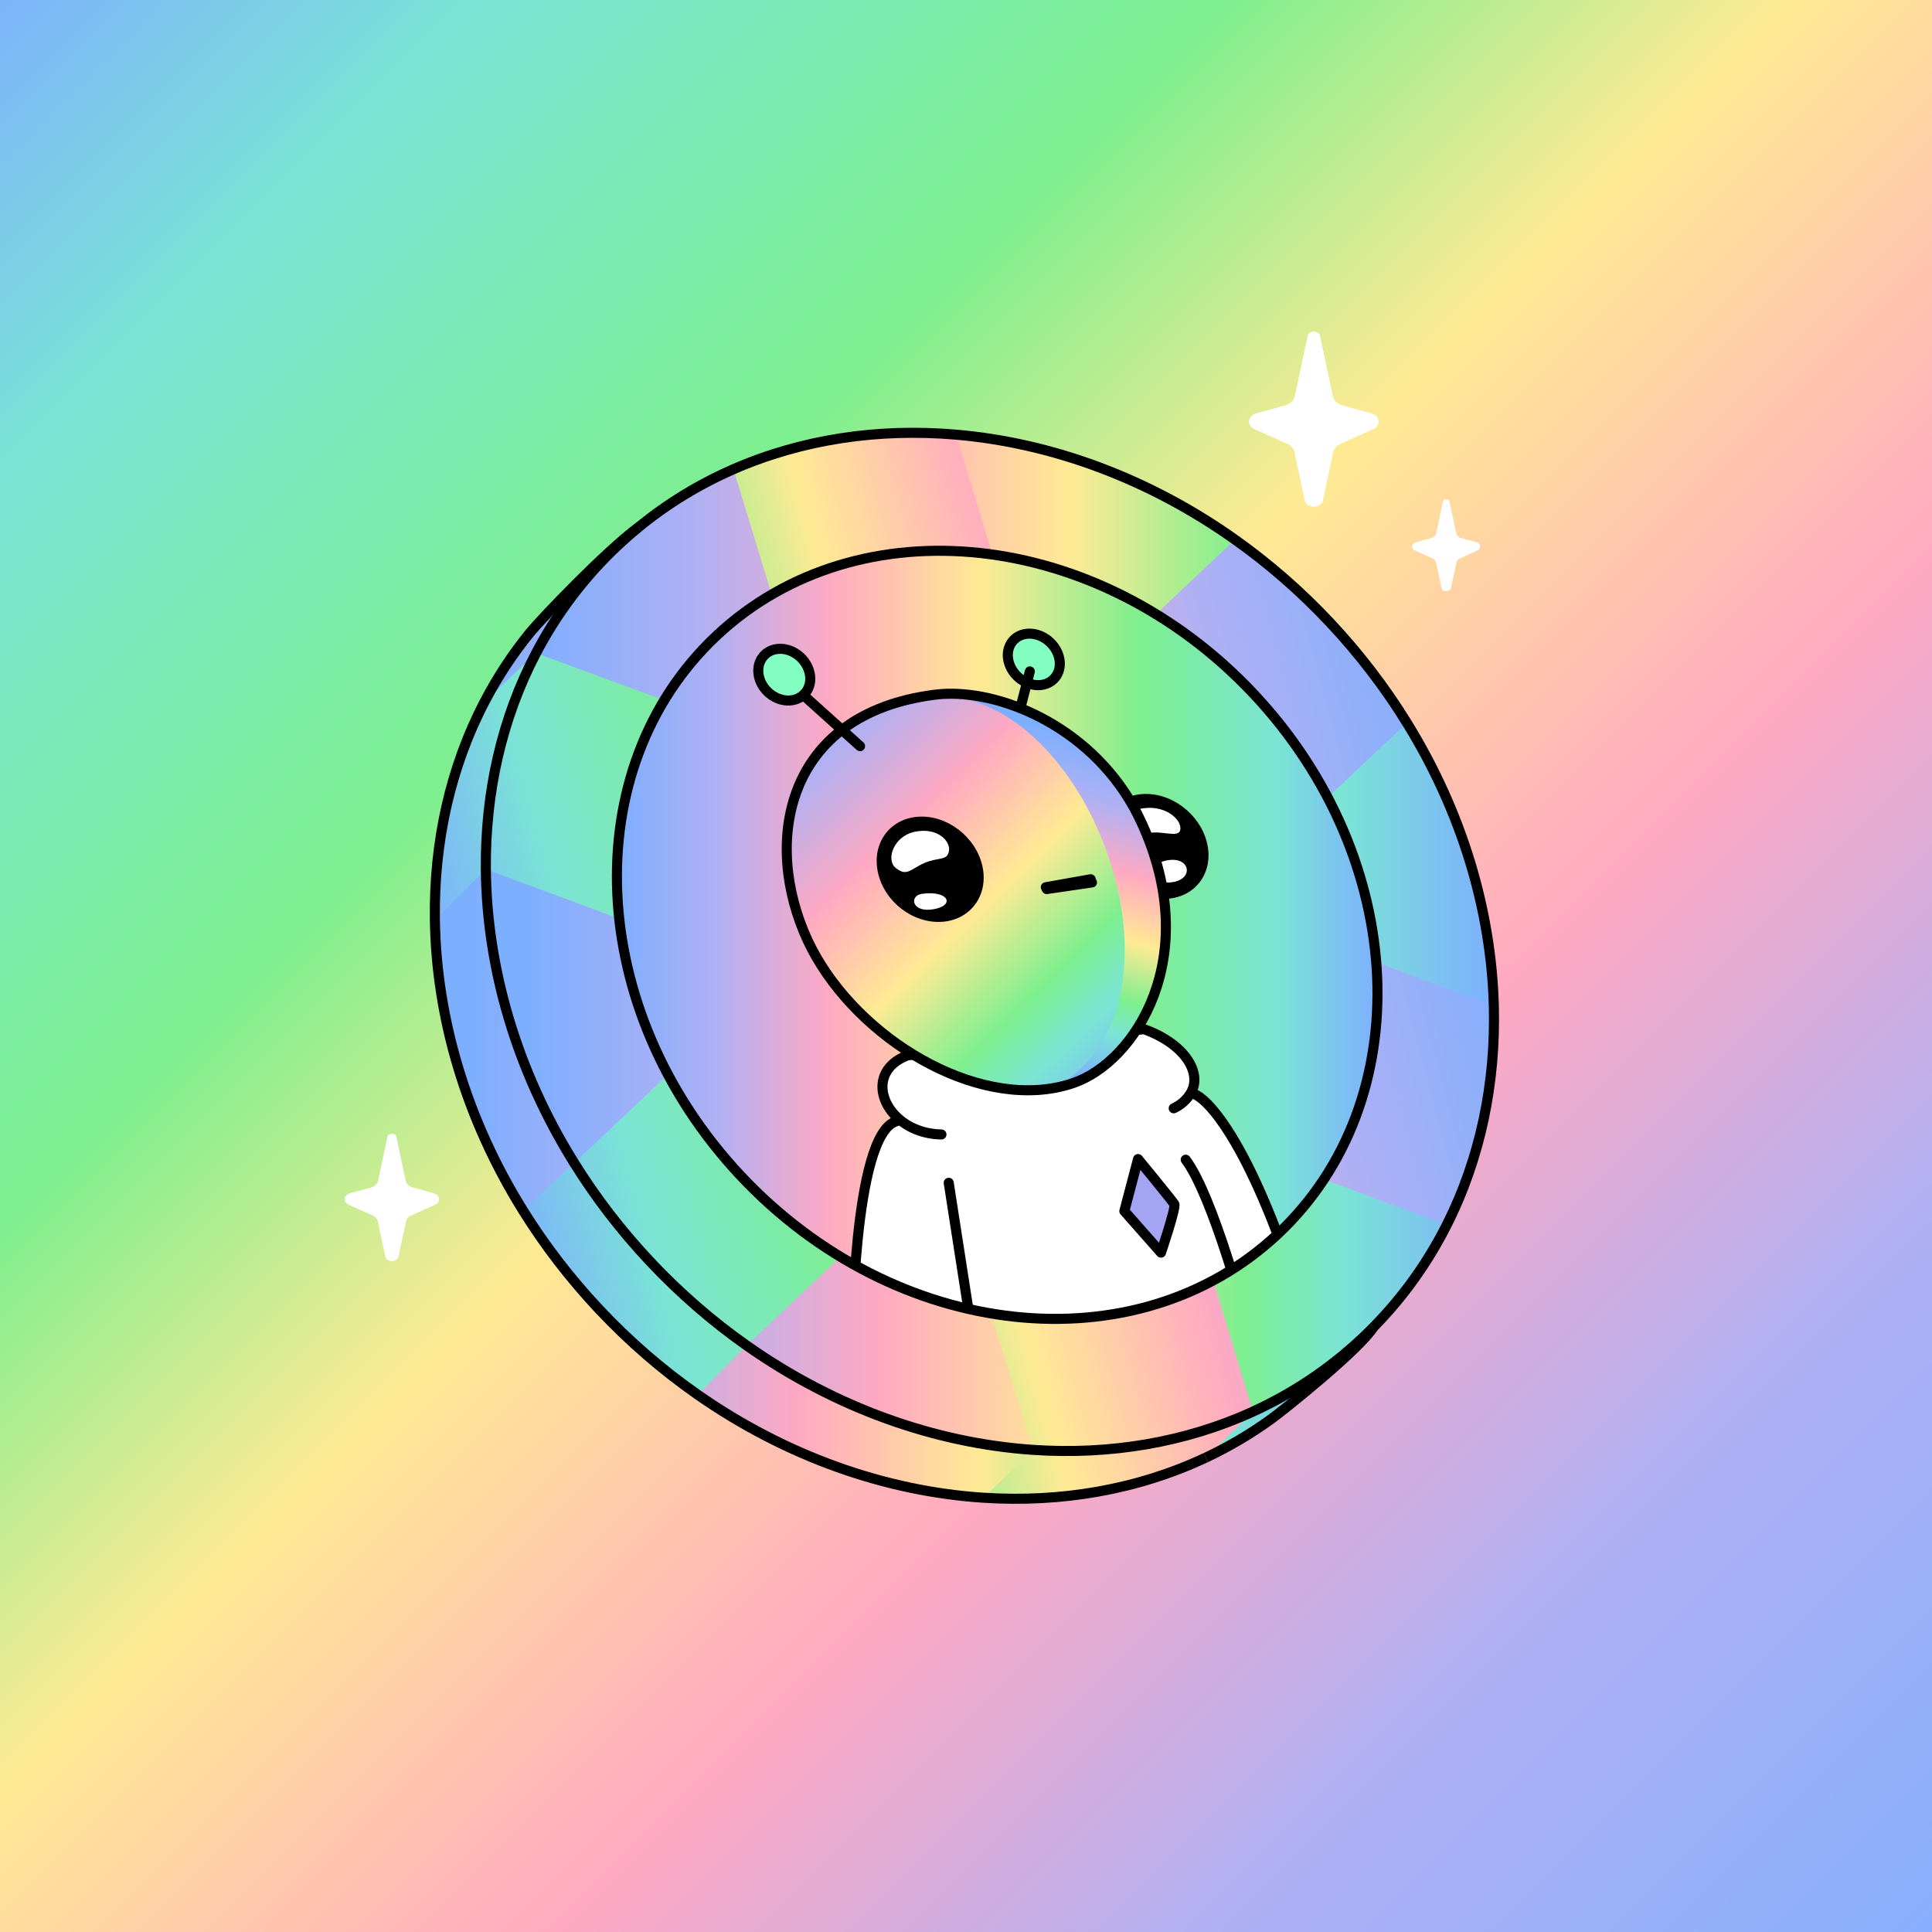 <svg width="1400" height="1400" viewBox="0 0 1400 1400" fill="none" xmlns="http://www.w3.org/2000/svg">
<rect x="0" y="0" width="1400" height="1400" fill="#808080" stroke="none"/>
<g clip-path="url(#clip0_1_287)">
<rect width="1400" height="1400" fill="white"/>
<path d="M1400 0H0V1400H1400V0Z" fill="url(#paint0_linear_1_287)"/>
<path d="M964.003 451.397C1109.63 606.807 1122.47 832.552 995.233 961.753C992.47 964.572 989.633 967.335 986.739 970.041C850.501 1097.69 619.445 1072.45 470.653 913.659C321.861 754.861 311.687 522.657 447.926 394.996C452.704 390.516 457.604 386.232 462.607 382.125C600.264 269.285 820.447 298.163 964.003 451.388V451.397Z" fill="url(#paint1_linear_1_287)"/>
<path d="M986.73 970.051C989.623 967.335 992.46 964.572 995.223 961.763C985.115 977.807 930.954 1021.2 920.967 1028.42C782.74 1128.32 572.441 1096.37 433.683 948.295C295.4 800.697 276.846 589.689 384.31 458.155C392.467 448.159 439.479 399.075 462.597 382.135C457.595 386.241 452.695 390.525 447.916 395.005C311.678 522.657 321.851 754.871 470.643 913.668C619.435 1072.46 850.491 1097.7 986.73 970.051Z" fill="url(#paint2_linear_1_287)"/>
<path d="M540.997 974.951L505.633 1010.7C455.299 975.819 413.28 931.047 378.952 877.109L416.071 842.763L484.008 778.671C464.66 742.308 452.863 703.799 448.747 665.719L352.044 629.916L315.121 666.493C314.067 610.325 326.2 557.648 351.223 508.377L388.435 473.265L481.423 507.491C491.736 490.467 504.392 474.712 519.419 460.637C531.739 449.092 545.085 439.208 559.235 430.967L531.477 340.041C581.177 318.313 636.524 310.137 692.692 314.963L719.161 401.949C759.528 407.605 800.072 422.109 837.639 445.097L894.946 391.039C919.324 408.333 942.527 428.484 964.012 451.407C985.367 474.199 1003.87 498.503 1019.48 523.796L962.08 577.901C982.315 616.383 994.103 657.225 997.304 697.377L1082.48 728.719C1083.98 784.877 1072.68 839.459 1048.34 887.665L959.364 854.728C949.937 869.027 938.784 882.355 925.885 894.432C911.577 907.835 895.879 919.007 879.163 927.976L908.021 1022.86L873.815 1056.21C822.313 1080.51 768.376 1089.18 712.516 1085.62L748.375 1050.61L718.237 951.897C680.988 945.607 643.767 931.821 609.037 910.812L540.997 974.96V974.951Z" fill="url(#paint3_linear_1_287)"/>
<path d="M997.305 697.377C1001.85 754.012 989.325 809.303 959.365 854.728C949.938 869.027 938.785 882.355 925.886 894.432C911.578 907.835 895.879 919.007 879.163 927.976C831.143 953.755 774.639 961.417 718.229 951.888C680.979 945.597 643.758 931.812 609.029 910.803C583.157 895.141 558.656 875.467 536.564 851.9C515.275 829.173 497.747 804.459 484.018 778.671C464.67 742.299 452.873 703.789 448.757 665.719C442.634 609.233 453.414 553.7 481.423 507.491C491.746 490.467 504.402 474.712 519.419 460.637C531.739 449.092 545.086 439.208 559.235 430.967C606.49 403.377 662.667 394.016 719.153 401.959C759.529 407.615 800.063 422.109 837.63 445.097C863.007 460.619 887.041 480.013 908.741 503.179C930.441 526.344 948.239 551.572 962.071 577.911C982.306 616.392 994.094 657.225 997.295 697.387L997.305 697.377Z" fill="url(#paint4_linear_1_287)"/>
<path d="M462.588 382.153C457.585 386.251 452.695 390.544 447.925 395.015C423.351 418.049 403.536 444.472 388.444 473.265C363.599 520.651 351.54 574.429 352.063 629.925C352.744 701.316 374.229 775.563 416.099 842.753C431.517 867.524 449.708 891.315 470.652 913.668C492.511 937.001 516.143 957.451 540.997 974.96C605.239 1020.21 677.6 1045.77 748.375 1050.61C804.169 1054.42 858.975 1045.34 908.031 1022.86C936.507 1009.81 963.06 992.236 986.739 970.051C989.632 967.335 992.469 964.572 995.232 961.763" stroke="black" stroke-width="7.289" stroke-miterlimit="10"/>
<path d="M995.223 961.763C1017.04 939.615 1034.73 914.639 1048.34 887.665C1072.67 839.459 1083.98 784.877 1082.48 728.719C1080.63 659.839 1059.5 588.569 1019.47 523.787C1003.87 498.493 985.358 474.199 964.012 451.397C942.527 428.465 919.324 408.324 894.946 391.029C832.319 346.584 761.89 320.889 692.702 314.953C636.543 310.128 581.196 318.304 531.487 340.032C506.959 350.747 483.803 364.765 462.607 382.144" stroke="black" stroke-width="7.289" stroke-miterlimit="10"/>
<path d="M873.806 1056.22C824.32 1079.49 768.852 1089.01 712.348 1085.29C641.872 1080.66 569.763 1055.44 505.634 1010.69C480.2 992.936 456.017 972.113 433.692 948.285C412.673 925.848 394.427 901.955 378.962 877.091C337.578 810.581 316.158 737.175 315.131 666.484C314.31 610.484 326.265 556.183 351.232 508.368C360.472 490.663 371.495 473.835 384.31 458.145C392.467 448.159 439.469 399.084 462.588 382.135C462.588 382.135 462.588 382.135 462.607 382.135" stroke="black" stroke-width="7.289" stroke-miterlimit="10"/>
<path d="M995.223 961.763C985.124 977.816 930.963 1021.21 920.967 1028.43C906.034 1039.22 890.251 1048.48 873.815 1056.22" stroke="black" stroke-width="7.289" stroke-miterlimit="10"/>
<mask id="mask0_1_287" style="mask-type:luminance" maskUnits="userSpaceOnUse" x="447" y="399" width="552" height="557">
<path d="M925.849 894.307C1028.62 798.003 1020.93 622.827 908.683 503.042C796.432 383.257 622.125 364.222 519.355 460.526C416.586 556.831 424.272 732.006 536.522 851.792C648.772 971.577 823.08 990.612 925.849 894.307Z" fill="white"/>
</mask>
<g mask="url(#mask0_1_287)">
<path d="M704.975 969.649L617.428 975.809C617.428 975.809 617.727 821.389 649.619 812.495L651.187 810.693C635.292 796.731 633.827 773.799 657.646 764.755L832.618 746.947C862.344 757.587 871.444 777.681 862.876 792.017L863.147 792.185C874.347 793.119 908.712 831.096 945.401 952.793L902.571 955.78L704.975 969.621V969.649Z" fill="white"/>
<path d="M682.211 822.071C669.405 821.856 658.691 817.283 651.187 810.693C635.292 796.731 633.827 773.799 657.645 764.755L828.94 745.771C858.667 756.411 871.444 777.681 862.876 792.017C860.085 796.749 855.801 800.679 850.5 803.115" stroke="black" stroke-width="7.289" stroke-linecap="round" stroke-linejoin="round"/>
<path d="M649.619 812.495C617.727 821.389 617.428 975.809 617.428 975.809L704.975 969.649L902.571 955.808L945.401 952.821C908.712 831.115 874.347 793.147 863.147 792.213" stroke="black" stroke-width="7.289" stroke-linecap="round" stroke-linejoin="round"/>
<path d="M687.484 857.108L704.975 969.649" stroke="black" stroke-width="7.289" stroke-linecap="round" stroke-linejoin="round"/>
<path d="M859.227 840.355C878.986 866.721 902.58 955.799 902.58 955.799" stroke="black" stroke-width="7.289" stroke-linecap="round" stroke-linejoin="round"/>
<path d="M850.967 872.583C852.377 875.009 841.307 907.713 841.307 907.713L814.745 877.595L824.675 839.925C824.675 839.925 849.539 870.165 850.967 872.592V872.583Z" fill="#A4A4F4"/>
<path d="M824.675 839.916L814.745 877.585L841.307 907.704C841.307 907.704 852.377 875 850.967 872.573C849.539 870.147 824.675 839.907 824.675 839.907V839.916Z" stroke="black" stroke-width="7.289" stroke-linecap="round" stroke-linejoin="round"/>
<path d="M799.176 615.757C794.304 594.72 807.184 576.716 828.044 575.391C848.755 574.075 869.699 589.923 874.673 610.923C879.648 631.923 866.637 649.936 845.833 651.28C824.871 652.633 804.057 636.785 799.176 615.757Z" fill="black"/>
<path d="M825.282 586.311C810.181 589.857 804.655 606.517 811.954 612.351C820.205 618.931 819.019 609.065 829.249 604.632C839.478 600.199 854.234 608.384 855.326 601.076C856.418 593.768 843.641 581.999 825.282 586.311Z" fill="white"/>
<path d="M843.379 623.98C834.316 626.453 834.372 641.9 850.192 639.165C866.012 636.431 862.027 618.893 843.379 623.98Z" fill="white"/>
<path d="M827.027 595.765C872.144 693.28 822.631 769.319 778.018 784.728C773.631 786.24 769.132 787.416 764.549 788.284C843.033 729.437 761.292 524.477 689.612 504.803L689.173 502.721C734.897 502.805 798.262 533.139 827.027 595.775V595.765Z" fill="url(#paint5_linear_1_287)"/>
<path d="M677.385 503.431C681.147 502.955 685.104 502.721 689.173 502.712L689.612 504.793C795.331 517.057 868.915 728.933 764.549 788.275H764.53C698.87 800.613 616.056 747.385 585.256 681.483C552.496 610.904 568.372 517.235 677.385 503.421V503.431Z" fill="url(#paint6_linear_1_287)"/>
<path d="M764.549 788.275C769.132 787.416 773.621 786.231 778.017 784.719C822.631 769.309 872.144 693.271 827.027 595.756C798.261 533.12 734.897 502.787 689.173 502.703C685.104 502.712 681.147 502.945 677.385 503.421C568.372 517.235 552.496 610.904 585.256 681.483C616.056 747.385 698.87 800.613 764.53 788.275" stroke="black" stroke-width="7.289" stroke-linecap="round" stroke-linejoin="round"/>
<path d="M757.848 642.908L790.356 637.14" stroke="black" stroke-width="7.289" stroke-linecap="round" stroke-linejoin="round"/>
<path d="M742.252 459.564C751.931 457.455 762.86 463.932 766.677 474.021C770.495 484.111 765.744 493.985 756.047 496.104C746.34 498.223 735.392 491.773 731.593 481.675C727.795 471.576 732.573 461.673 742.252 459.564Z" fill="#83FFC1"/>
<path d="M766.677 474.012C770.495 484.101 765.744 493.976 756.047 496.095C746.34 498.213 735.392 491.764 731.593 481.665C727.795 471.567 732.573 461.664 742.252 459.555C751.931 457.445 762.86 463.923 766.677 474.012Z" stroke="black" stroke-width="7.289" stroke-linecap="round" stroke-linejoin="round"/>
<path d="M564.256 470.176C574.401 469.551 584.444 477.419 586.703 487.751C588.962 498.083 582.559 506.949 572.385 507.593C562.212 508.228 552.16 500.379 549.92 490.047C547.689 479.705 554.111 470.811 564.256 470.185V470.176Z" fill="#83FFC1"/>
<path d="M586.694 487.751C588.952 498.083 582.55 506.949 572.376 507.593C562.203 508.228 552.151 500.379 549.911 490.047C547.68 479.705 554.102 470.811 564.247 470.185C574.392 469.56 584.435 477.428 586.694 487.76V487.751Z" stroke="black" stroke-width="7.289" stroke-linecap="round" stroke-linejoin="round"/>
<path d="M582.101 503.645L623.224 540.689" stroke="black" stroke-width="7.289" stroke-linecap="round" stroke-linejoin="round"/>
<path d="M746.265 486.519L739.396 513.091" stroke="black" stroke-width="7.289" stroke-linecap="round" stroke-linejoin="round"/>
<path d="M636.207 632.343C631.54 611.24 644.625 593.152 665.532 591.817C686.28 590.492 707.084 606.387 711.844 627.461C716.604 648.536 703.397 666.615 682.547 667.977C661.547 669.349 640.873 653.455 636.207 632.343Z" fill="black"/>
<path d="M662.648 602.784C647.397 606.107 641.788 623.075 649.04 628.917C657.234 635.516 659.586 629.813 669.881 625.361C680.166 620.909 686.494 623.971 687.67 616.644C688.846 609.308 679.065 599.209 662.657 602.784H662.648Z" fill="white"/>
<path d="M668.155 647.687C658.626 648.984 660.567 661.64 676.443 658.877C692.31 656.124 687.596 645.045 668.155 647.687Z" fill="white"/>
<path d="M758.511 644.243L791.28 639.445" stroke="black" stroke-width="7.289" stroke-linecap="round" stroke-linejoin="round"/>
</g>
<path d="M925.849 894.307C1028.62 798.003 1020.93 622.827 908.683 503.042C796.432 383.257 622.125 364.222 519.355 460.526C416.586 556.831 424.272 732.006 536.522 851.792C648.772 971.577 823.08 990.612 925.849 894.307Z" stroke="black" stroke-width="7.289" stroke-linecap="round" stroke-linejoin="round"/>
<path d="M910.513 299.469C903.952 301.252 903.14 308.364 909.179 311.061L932.764 321.599C935.545 322.84 937.477 325.015 938.009 327.516L945.532 362.74C946.773 368.583 957.329 368.583 958.58 362.74L966.103 327.516C966.635 325.015 968.567 322.84 971.348 321.599L994.933 311.061C1000.97 308.373 1000.15 301.252 993.599 299.469L972.888 293.841C969.22 292.843 966.532 290.332 965.888 287.299L956.471 243.217C955.621 239.251 948.472 239.251 947.623 243.217L938.205 287.299C937.552 290.341 934.864 292.852 931.205 293.841L910.495 299.469H910.513Z" fill="white"/>
<path d="M1026.14 392.887C1022.7 393.82 1022.27 397.563 1025.44 398.982L1037.85 404.516C1039.3 405.17 1040.32 406.308 1040.6 407.624L1044.56 426.142C1045.21 429.212 1050.76 429.212 1051.42 426.142L1055.38 407.624C1055.66 406.308 1056.67 405.16 1058.13 404.516L1070.53 398.982C1073.71 397.563 1073.28 393.82 1069.83 392.887L1058.94 389.928C1057.02 389.406 1055.6 388.08 1055.26 386.484L1050.31 363.31C1049.86 361.228 1046.1 361.228 1045.65 363.31L1040.7 386.484C1040.36 388.08 1038.95 389.406 1037.03 389.928L1026.13 392.887H1026.14Z" fill="white"/>
<path d="M253.745 864.621C248.976 865.919 248.379 871.099 252.775 873.059L269.939 880.721C271.964 881.627 273.364 883.204 273.756 885.033L279.235 910.663C280.14 914.919 287.821 914.919 288.727 910.663L294.205 885.033C294.597 883.213 295.997 881.627 298.023 880.721L315.187 873.059C319.583 871.099 318.985 865.919 314.216 864.621L299.143 860.524C296.473 859.796 294.523 857.976 294.056 855.764L287.196 823.685C286.58 820.801 281.372 820.801 280.756 823.685L273.905 855.764C273.429 857.976 271.479 859.805 268.809 860.524L253.736 864.621H253.745Z" fill="white"/>
</g>
<defs>
<linearGradient id="paint0_linear_1_287" x1="-16.856" y1="-16.856" x2="1465.09" y2="1465.09" gradientUnits="userSpaceOnUse">
<stop stop-color="#7DAFFF"/>
<stop offset="0.13" stop-color="#7BE4D5"/>
<stop offset="0.31" stop-color="#7DEF8F"/>
<stop offset="0.45" stop-color="#FFEA94"/>
<stop offset="0.62" stop-color="#FFA9C2"/>
<stop offset="0.78" stop-color="#B0B0F4"/>
<stop offset="1" stop-color="#7DAFFF"/>
</linearGradient>
<linearGradient id="paint1_linear_1_287" x1="352.045" y1="682.537" x2="1082.6" y2="682.537" gradientUnits="userSpaceOnUse">
<stop offset="0.04" stop-color="#7DAFFF"/>
<stop offset="0.21" stop-color="#B0B0F4"/>
<stop offset="0.39" stop-color="#FFA9C2"/>
<stop offset="0.58" stop-color="#FFEA94"/>
<stop offset="0.75" stop-color="#7DEF8F"/>
<stop offset="0.85" stop-color="#7BE4D5"/>
<stop offset="1" stop-color="#7DAFFF"/>
</linearGradient>
<linearGradient id="paint2_linear_1_287" x1="315.084" y1="734.104" x2="995.232" y2="734.104" gradientUnits="userSpaceOnUse">
<stop offset="0.04" stop-color="#7DAFFF"/>
<stop offset="0.21" stop-color="#B0B0F4"/>
<stop offset="0.39" stop-color="#FFA9C2"/>
<stop offset="0.58" stop-color="#FFEA94"/>
<stop offset="0.75" stop-color="#7DEF8F"/>
<stop offset="0.85" stop-color="#7BE4D5"/>
<stop offset="1" stop-color="#7DAFFF"/>
</linearGradient>
<linearGradient id="paint3_linear_1_287" x1="340.76" y1="795.909" x2="1082.15" y2="597.259" gradientUnits="userSpaceOnUse">
<stop stop-color="#7DAFFF"/>
<stop offset="0.13" stop-color="#7BE4D5"/>
<stop offset="0.31" stop-color="#7DEF8F"/>
<stop offset="0.45" stop-color="#FFEA94"/>
<stop offset="0.62" stop-color="#FFA9C2"/>
<stop offset="0.78" stop-color="#B0B0F4"/>
<stop offset="1" stop-color="#7DAFFF"/>
</linearGradient>
<linearGradient id="paint4_linear_1_287" x1="447.105" y1="677.535" x2="998.21" y2="677.535" gradientUnits="userSpaceOnUse">
<stop stop-color="#7DAFFF"/>
<stop offset="0.13" stop-color="#B0B0F4"/>
<stop offset="0.28" stop-color="#FFA9C2"/>
<stop offset="0.48" stop-color="#FFEA94"/>
<stop offset="0.69" stop-color="#7DEF8F"/>
<stop offset="0.87" stop-color="#7BE4D5"/>
<stop offset="1" stop-color="#7DAFFF"/>
</linearGradient>
<linearGradient id="paint5_linear_1_287" x1="786.131" y1="523.806" x2="722.602" y2="765.805" gradientUnits="userSpaceOnUse">
<stop offset="0.04" stop-color="#7DAFFF"/>
<stop offset="0.21" stop-color="#B0B0F4"/>
<stop offset="0.39" stop-color="#FFA9C2"/>
<stop offset="0.58" stop-color="#FFEA94"/>
<stop offset="0.75" stop-color="#7DEF8F"/>
<stop offset="0.85" stop-color="#7BE4D5"/>
<stop offset="1" stop-color="#7DAFFF"/>
</linearGradient>
<linearGradient id="paint6_linear_1_287" x1="537.883" y1="483.021" x2="835.255" y2="786.019" gradientUnits="userSpaceOnUse">
<stop offset="0.04" stop-color="#7DAFFF"/>
<stop offset="0.21" stop-color="#B0B0F4"/>
<stop offset="0.39" stop-color="#FFA9C2"/>
<stop offset="0.58" stop-color="#FFEA94"/>
<stop offset="0.75" stop-color="#7DEF8F"/>
<stop offset="0.85" stop-color="#7BE4D5"/>
<stop offset="1" stop-color="#7DAFFF"/>
</linearGradient>
<clipPath id="clip0_1_287">
<rect width="1400" height="1400" fill="white"/>
</clipPath>
</defs>
</svg>
